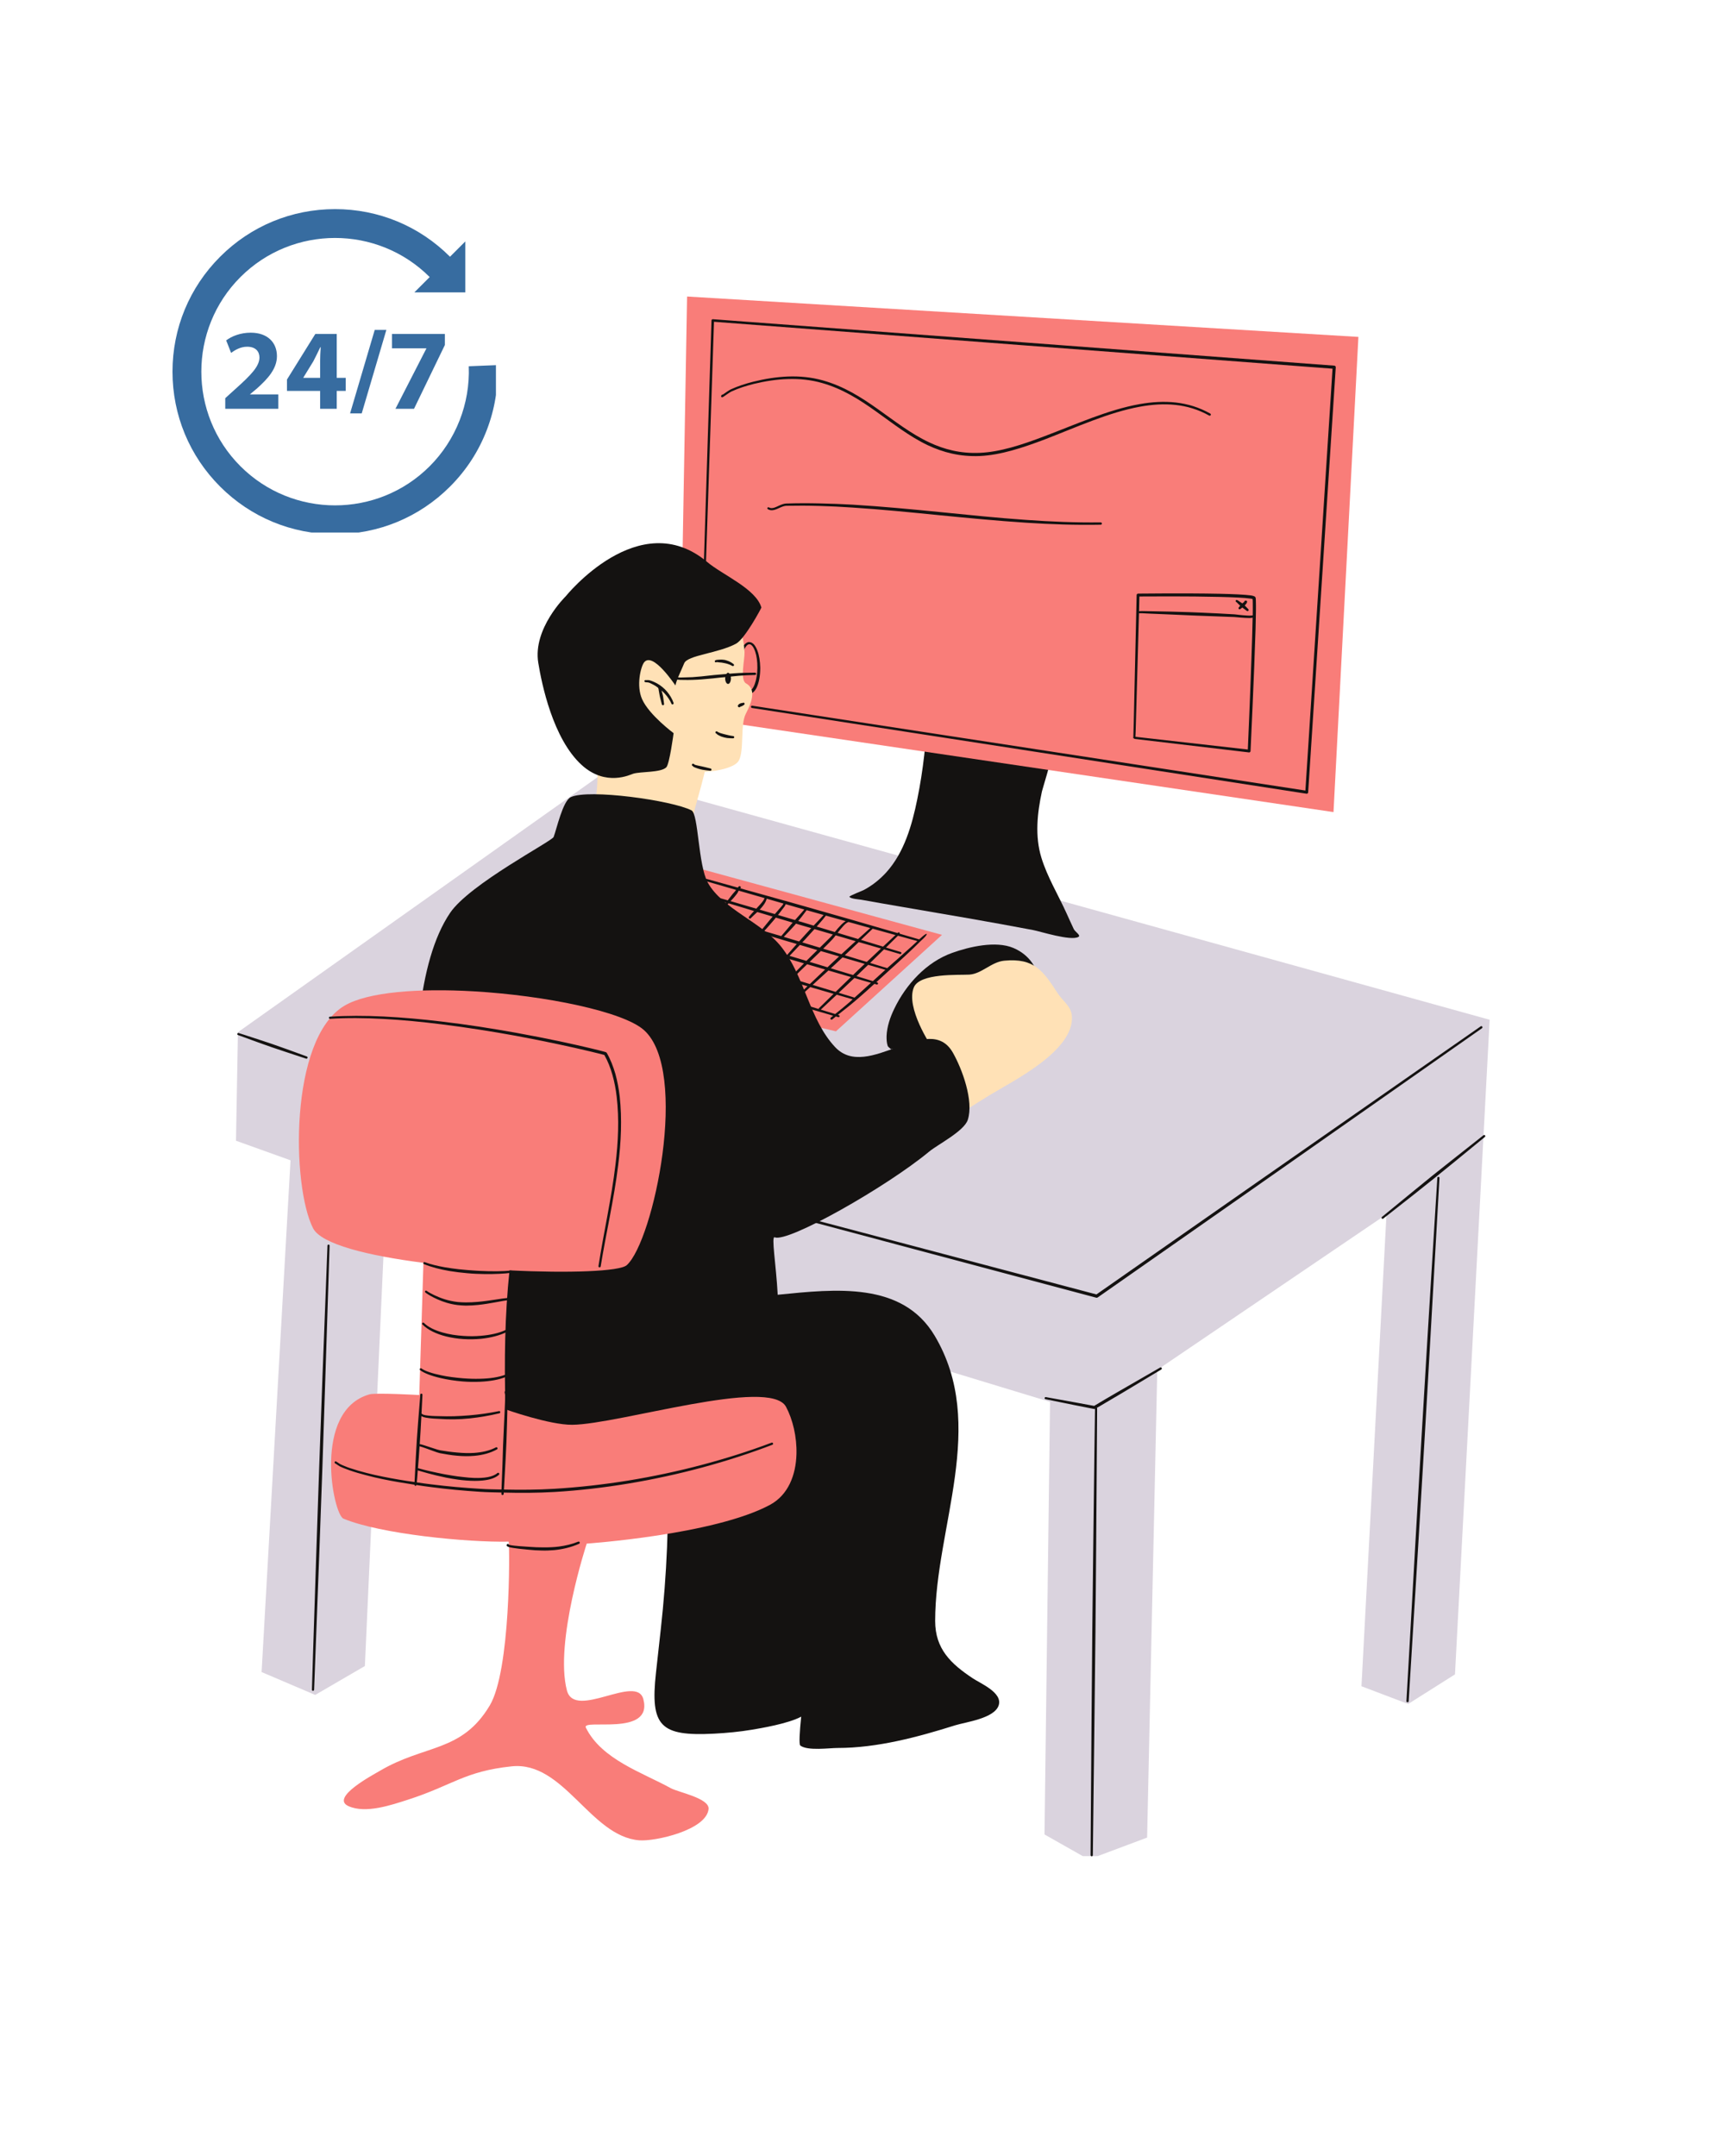 <svg xmlns="http://www.w3.org/2000/svg" xmlns:xlink="http://www.w3.org/1999/xlink" width="240" zoomAndPan="magnify" viewBox="0 0 180 225" height="300" preserveAspectRatio="xMidYMid meet" version="1.0"><defs><clipPath id="bd523be8ee"><path d="M 24.625 80.727 L 155.449 80.727 L 155.449 193.703 L 24.625 193.703 Z M 24.625 80.727 " clip-rule="nonzero"/></clipPath><clipPath id="44899e5e2a"><path d="M 70 30.953 L 142 30.953 L 142 85 L 70 85 Z M 70 30.953 " clip-rule="nonzero"/></clipPath><clipPath id="82831cb777"><path d="M 24.625 33 L 155 33 L 155 193.703 L 24.625 193.703 Z M 24.625 33 " clip-rule="nonzero"/></clipPath><clipPath id="30412fa959"><path d="M 18 21.824 L 51.75 21.824 L 51.75 55.574 L 18 55.574 Z M 18 21.824 " clip-rule="nonzero"/></clipPath></defs><g clip-path="url(#bd523be8ee)"><path fill="#dad3de" d="M 109.57 146.301 L 40.277 125.234 L 38.074 173.867 L 32.891 176.883 L 27.297 174.496 L 30.316 121.09 L 24.625 119.047 L 24.828 107.719 L 62.883 80.73 L 155.441 106.422 L 151.824 174.738 L 146.938 177.828 L 142.066 175.977 L 144.676 126.727 L 120.758 142.961 L 119.699 191.77 L 113.602 194.055 L 108.992 191.445 L 109.57 146.301 " fill-opacity="1" fill-rule="evenodd"/></g><path fill="#141211" d="M 92.992 109.5 C 92.992 109.508 92.668 109.262 92.629 109.152 C 92.52 108.828 92.508 108.457 92.512 108.121 C 92.551 107.137 92.883 106.168 93.309 105.289 C 94.527 102.746 96.66 100.402 99.371 99.438 C 101.152 98.801 103.914 98.152 105.746 98.93 C 109.129 100.367 109.254 104.645 106.906 106.871 " fill-opacity="1" fill-rule="evenodd"/><path fill="#f97d79" d="M 69.648 89.734 L 98.293 97.562 L 87.23 107.629 L 56.277 100.336 L 69.648 89.734 " fill-opacity="1" fill-rule="evenodd"/><path fill="#141211" d="M 99.797 78.348 C 101.121 78.656 102.453 78.879 103.801 79.02 C 105.133 79.156 106.484 79.223 107.82 79.227 C 108.211 79.227 109.258 79 109.617 79.227 C 109.727 79.301 108.766 82.391 108.723 82.598 C 108.234 84.859 107.977 87.25 108.664 89.5 C 109.277 91.508 110.418 93.383 111.281 95.289 C 111.535 95.844 111.781 96.402 112.047 96.961 C 112.184 97.246 112.812 97.609 112.539 97.77 C 111.762 98.238 108.52 97.191 107.793 97.059 C 103.289 96.203 98.773 95.438 94.258 94.664 C 92.793 94.414 91.328 94.16 89.863 93.895 C 89.715 93.863 88.715 93.805 88.637 93.582 C 88.613 93.492 90.004 92.949 90.102 92.898 C 90.996 92.43 91.793 91.793 92.473 91.051 C 94.352 88.977 95.172 86.09 95.715 83.41 C 96.027 81.891 96.266 80.348 96.441 78.812 C 96.5 78.328 96.543 77.84 96.598 77.355 C 96.621 77.082 96.996 76.469 96.738 76.547 " fill-opacity="1" fill-rule="evenodd"/><g clip-path="url(#44899e5e2a)"><path fill="#f97d79" d="M 70.926 74.664 L 71.695 30.945 L 141.746 35.16 L 139.148 84.75 L 70.926 74.664 " fill-opacity="1" fill-rule="evenodd"/></g><path fill="#141211" d="M 78.184 67.23 C 78.301 67.23 78.402 67.305 78.5 67.414 C 78.617 67.551 78.715 67.75 78.801 67.996 C 78.953 68.445 79.039 69.035 79.031 69.684 C 79.027 70.332 78.93 70.918 78.766 71.359 C 78.684 71.602 78.578 71.789 78.461 71.926 C 78.379 72.023 78.289 72.078 78.184 72.078 C 78.086 72.078 77.996 72.023 77.906 71.926 C 77.789 71.789 77.691 71.602 77.605 71.359 C 77.445 70.918 77.34 70.332 77.34 69.684 C 77.336 69.035 77.418 68.445 77.574 67.996 C 77.66 67.75 77.762 67.555 77.879 67.422 C 77.969 67.309 78.074 67.238 78.184 67.238 Z M 78.184 67 C 78.008 67 77.848 67.09 77.691 67.258 C 77.555 67.406 77.434 67.629 77.328 67.906 C 77.152 68.371 77.043 69 77.035 69.684 C 77.035 70.523 77.188 71.27 77.418 71.762 C 77.621 72.184 77.898 72.41 78.184 72.41 C 78.469 72.41 78.746 72.184 78.953 71.758 C 79.188 71.27 79.336 70.523 79.332 69.684 C 79.316 69 79.215 68.379 79.039 67.914 C 78.934 67.633 78.812 67.414 78.676 67.258 C 78.52 67.098 78.359 67.004 78.184 67.012 L 78.184 67 " fill-opacity="1" fill-rule="evenodd"/><path fill="#ffe1b6" d="M 110.367 103.66 C 108.871 101.355 107.945 99.953 104.789 100.258 C 103.426 100.395 102.441 101.633 101.141 101.711 C 99.973 101.773 96 101.543 95.363 103.031 C 94.465 105.141 97.16 109.188 97.281 109.32 C 98.527 110.648 99.195 112.34 99.562 114.102 C 99.668 114.57 99.504 116.184 99.758 116.551 C 100.031 116.941 100.543 116.008 100.938 115.75 C 101.711 115.25 102.488 114.77 103.266 114.289 C 105.707 112.801 112.059 109.688 111.852 106.078 C 111.793 105.008 110.906 104.492 110.367 103.66 Z M 77.832 74.473 C 77.219 75.645 77.68 78.328 77.09 79.383 C 76.719 80.062 74.98 80.48 73.531 80.551 C 73.496 80.758 73.441 80.953 73.402 81.102 C 73.137 82.203 72.797 83.293 72.512 84.387 C 72.246 85.406 72.281 87.445 71.613 88.297 C 71.16 88.859 70.074 89.02 69.422 89.117 C 67.035 89.48 64.449 89.035 62.414 87.719 L 60.457 88.535 C 60.355 88.613 60.652 88.352 60.719 88.242 C 60.836 88.031 60.938 87.809 61.027 87.59 C 61.32 86.883 61.555 86.148 61.75 85.406 C 62.109 84.012 62.332 82.574 62.344 81.129 C 62.352 80.426 62.078 79.492 62.203 78.812 C 62.223 78.684 62.43 78.969 62.559 79.02 C 62.766 79.117 62.984 79.172 63.211 79.207 C 63.895 79.332 64.582 79.246 65.246 79.113 C 66.422 78.879 67.562 78.496 68.645 77.992 C 68.695 77.965 68.766 77.918 68.859 77.859 C 68.125 76.914 67.543 75.863 67.113 74.75 C 66.453 73.027 65.883 70.652 66.59 68.859 C 67.281 67.102 68.668 68.516 69.344 69.461 C 69.434 69.586 70.477 71.074 70.496 70.973 L 73.344 63.984 C 76.562 62.871 77.566 65.574 77.691 68.066 C 77.723 68.793 77.191 70.957 77.848 71.32 C 78.871 71.891 78.547 73.109 77.832 74.473 " fill-opacity="1" fill-rule="evenodd"/><path fill="#141211" d="M 101.5 175.145 C 99.238 173.641 97.582 172.094 97.582 169.168 C 97.582 159.371 103.098 148.734 97.523 139.383 C 94.145 133.734 87.211 134.516 81.152 135.121 C 80.984 131.945 80.457 128.957 80.84 129.125 C 82.195 129.715 92.473 123.895 96.957 120.18 C 97.848 119.441 100.609 118.047 100.988 116.863 C 101.625 114.879 100.398 111.562 99.434 109.863 C 96.938 105.457 90.543 112.91 87.141 109.273 C 84.438 106.391 83.992 101.93 81.516 98.801 C 79.504 96.254 75.363 94.848 73.855 92.105 C 72.844 90.277 72.891 84.945 72.156 84.57 C 70.102 83.52 61.418 82.312 59.562 83.188 C 58.723 83.582 58.078 86.551 57.77 87.348 C 57.586 87.801 49.008 92.254 46.965 95.27 C 40.109 105.41 44.711 135.023 47.977 141.582 L 46.504 141.965 C 49.941 149.207 58.441 151.562 64.426 150.383 C 70.949 149.094 75.047 144.023 80.438 147.219 C 81.785 148.016 82.375 149.512 82.676 151.102 C 81.801 151.316 80.91 151.684 80.348 151.859 L 69.578 157.762 C 69.621 157.895 69.656 158.711 69.66 158.789 C 69.668 159.703 69.637 160.613 69.602 161.523 C 69.484 164.359 69.266 167.188 68.953 170.012 C 68.785 171.527 68.617 173.047 68.449 174.57 C 67.828 180.18 68.922 181.211 74.516 180.926 C 75.832 180.855 77.168 180.73 78.469 180.512 C 79.352 180.363 82.223 179.891 83.602 179.152 C 83.441 180.738 83.355 182.047 83.516 182.172 C 84.297 182.742 86.52 182.418 87.414 182.418 C 91.535 182.418 95.773 181.281 99.676 180.051 C 100.789 179.707 103.77 179.34 104.211 177.965 C 104.637 176.641 102.305 175.684 101.5 175.145 Z M 56.168 69.172 C 55.578 65.594 59.027 62.234 59.027 62.234 C 59.027 62.234 66.688 52.676 73.797 58.652 C 75.402 60.008 78.871 61.426 79.449 63.402 C 79.461 63.434 77.738 66.668 76.805 67.176 C 74.949 68.18 71.73 68.371 71.391 69.227 C 71.223 69.668 70.535 71.062 70.484 71.535 C 70.484 71.574 68.098 67.898 67.191 69.152 C 66.855 69.625 66.375 71.566 67.004 72.973 C 67.742 74.625 70.289 76.512 70.289 76.512 C 70.289 76.512 69.863 79.762 69.523 80.082 C 68.934 80.648 66.863 80.504 66.07 80.746 C 65.793 80.828 63.23 82.137 60.699 79.836 C 57.691 77.102 56.523 71.355 56.168 69.172 " fill-opacity="1" fill-rule="evenodd"/><path fill="#f97d79" d="M 83.109 151.75 C 83.051 153.914 82.262 156.016 80.336 157.051 C 74.516 160.176 61.223 161.09 61.223 161.09 C 61.223 161.09 57.84 171.398 59.156 176.414 C 59.973 179.52 66.434 174.645 67.133 177.328 C 68.176 181.301 60.641 179.301 61.133 180.297 C 62.773 183.621 67.031 184.977 70 186.617 C 70.777 187.043 74.047 187.66 73.938 188.789 C 73.719 190.996 68.332 192.191 66.699 192.055 C 61.605 191.645 58.832 183.758 53.383 184.336 C 48.449 184.859 47.242 186.312 42.57 187.816 C 40.836 188.371 38.156 189.301 36.355 188.484 C 34.406 187.594 39.027 185.172 39.598 184.828 C 44.328 182.016 48.164 182.91 51.105 177.984 C 53.289 174.32 53.188 161.641 53.082 160.887 C 48.766 160.973 39.719 160.102 35.836 158.484 C 34.754 158.035 32.59 147.207 38.555 145.516 C 39.219 145.328 43.75 145.586 43.75 145.586 C 43.75 145.586 44.184 131.898 44.184 131.789 C 38.422 131.051 33.523 129.852 32.668 128.18 C 30.434 123.805 30.168 108.418 35.922 104.969 C 38.379 103.5 43.758 103.129 49.402 103.453 C 56.973 103.895 65.035 105.574 67.191 107.496 C 71.957 111.73 68.195 129.52 65.398 132.035 C 64.664 132.688 59.332 132.883 53.168 132.574 C 52.668 137.27 52.617 142.023 52.738 146.738 C 52.738 146.855 52.746 146.973 52.754 147.082 C 52.754 147.082 57.328 148.711 59.707 148.691 C 64.586 148.645 80.336 143.68 82.02 146.816 C 82.719 148.125 83.16 149.953 83.109 151.75 " fill-opacity="1" fill-rule="evenodd"/><g clip-path="url(#82831cb777)"><path fill="#141211" d="M 34.172 129.992 C 34.172 129.992 33.934 136.105 33.641 143.887 C 33.531 146.824 33.422 149.988 33.305 153.156 C 33.195 156.324 33.09 159.492 32.992 162.43 C 32.734 170.215 32.547 176.332 32.547 176.332 C 32.539 176.395 32.59 176.449 32.656 176.453 C 32.719 176.453 32.777 176.402 32.777 176.336 C 32.777 176.336 33.012 170.227 33.305 162.438 C 33.406 159.508 33.523 156.336 33.641 153.168 C 33.75 150 33.855 146.836 33.945 143.902 C 34.203 136.117 34.391 130 34.391 130 C 34.391 129.934 34.348 129.891 34.281 129.883 C 34.223 129.883 34.172 129.93 34.172 129.992 Z M 149.984 122.914 C 149.984 122.914 149.531 130.121 148.973 139.293 C 148.766 142.746 148.539 146.48 148.32 150.219 C 148.098 153.953 147.887 157.688 147.684 161.141 C 147.16 170.316 146.758 177.523 146.758 177.523 C 146.75 177.59 146.805 177.648 146.867 177.648 C 146.934 177.652 146.992 177.602 146.992 177.535 C 146.992 177.535 147.438 170.328 147.996 161.16 C 148.203 157.707 148.43 153.973 148.648 150.234 C 148.871 146.5 149.086 142.766 149.277 139.312 C 149.805 130.137 150.207 122.93 150.207 122.93 C 150.207 122.871 150.16 122.812 150.102 122.812 C 150.035 122.805 149.984 122.859 149.984 122.914 Z M 154.793 118.477 C 154.793 118.477 153.383 119.586 151.594 121.004 C 150.918 121.535 150.191 122.113 149.465 122.695 C 148.742 123.277 148.023 123.867 147.355 124.414 C 145.586 125.859 144.203 127 144.203 127 C 144.16 127.039 144.145 127.109 144.184 127.156 C 144.223 127.207 144.297 127.211 144.34 127.172 C 144.34 127.172 145.758 126.066 147.547 124.652 C 148.223 124.113 148.949 123.539 149.676 122.953 C 150.398 122.371 151.121 121.789 151.785 121.242 C 153.555 119.797 154.941 118.656 154.941 118.656 C 154.996 118.617 155 118.543 154.961 118.488 C 154.918 118.445 154.848 118.43 154.793 118.477 Z M 116.887 145.121 C 116.273 145.477 115.695 145.82 115.223 146.09 C 114.691 146.41 114.301 146.637 114.172 146.719 C 113.945 146.676 113.117 146.52 112.195 146.355 C 110.777 146.098 109.137 145.801 109.137 145.801 C 109.07 145.793 109.012 145.832 109.008 145.891 C 108.992 145.949 109.031 146.008 109.09 146.02 C 109.09 146.02 110.723 146.355 112.137 146.641 C 113.219 146.855 114.172 147.043 114.172 147.043 C 114.199 147.051 114.23 147.043 114.262 147.031 C 114.25 147.738 114.164 153.602 114.082 160.953 C 114.047 163.902 114.012 167.09 113.977 170.277 C 113.945 173.465 113.918 176.656 113.898 179.609 C 113.836 187.445 113.797 193.602 113.797 193.602 C 113.797 193.668 113.855 193.719 113.914 193.727 C 113.984 193.727 114.035 193.668 114.035 193.602 C 114.035 193.602 114.113 187.453 114.203 179.609 C 114.242 176.66 114.277 173.473 114.309 170.285 C 114.34 167.098 114.367 163.906 114.387 160.953 C 114.445 153.117 114.484 146.961 114.484 146.961 C 114.484 146.941 114.457 146.941 114.449 146.926 C 114.633 146.824 114.961 146.637 115.391 146.375 C 115.863 146.105 116.441 145.762 117.051 145.398 C 118.969 144.25 121.176 142.922 121.176 142.922 C 121.234 142.891 121.254 142.812 121.223 142.762 C 121.191 142.703 121.121 142.684 121.062 142.715 C 121.062 142.715 118.82 144 116.887 145.121 Z M 85.648 105.367 C 86.324 105.574 86.828 105.73 87.148 105.824 C 87.664 105.41 88.184 104.996 88.684 104.555 C 88.781 104.473 88.879 104.379 88.973 104.289 C 88.664 104.207 88.094 104.039 87.309 103.809 C 86.453 104.613 85.812 105.211 85.648 105.367 Z M 87.199 103.512 C 87.418 103.297 87.645 103.07 87.891 102.84 C 88.176 102.559 88.488 102.254 88.793 101.965 C 88.105 101.762 87.309 101.535 86.445 101.281 C 86.312 101.406 86.16 101.543 86.031 101.66 C 85.566 102.094 85.156 102.461 84.801 102.785 C 85.707 103.059 86.52 103.305 87.199 103.512 Z M 84.504 102.695 C 84.867 102.344 85.312 101.926 85.824 101.438 C 85.91 101.355 86.008 101.262 86.098 101.18 C 85.812 101.094 85.531 101.016 85.234 100.926 C 84.91 100.836 84.562 100.73 84.223 100.629 C 83.707 101.129 83.188 101.625 82.68 102.145 C 82.816 102.184 82.961 102.223 83.09 102.27 C 83.582 102.41 84.047 102.555 84.504 102.695 Z M 82.391 99.754 C 82.984 99.93 83.57 100.102 84.145 100.277 C 84.523 99.902 84.902 99.527 85.285 99.152 C 84.691 98.977 84.086 98.793 83.465 98.613 C 83.387 98.695 83.309 98.781 83.227 98.867 C 82.945 99.164 82.668 99.457 82.391 99.754 Z M 82.234 97.906 C 82.617 98.016 83 98.133 83.383 98.25 C 83.594 98.012 83.809 97.777 84.023 97.543 C 84.203 97.344 84.387 97.156 84.566 96.953 L 84.652 96.863 C 84.277 96.754 83.898 96.641 83.516 96.531 C 83.367 96.488 83.211 96.434 83.059 96.391 C 83.012 96.449 82.965 96.508 82.914 96.566 C 82.746 96.754 82.578 96.934 82.41 97.117 C 82.203 97.336 81.996 97.555 81.785 97.77 C 81.938 97.816 82.086 97.859 82.234 97.906 Z M 79.738 97.168 C 80.328 97.344 80.918 97.516 81.52 97.691 C 81.742 97.434 81.961 97.176 82.184 96.914 C 82.344 96.727 82.5 96.531 82.66 96.344 C 82.68 96.324 82.699 96.305 82.715 96.285 C 82.125 96.109 81.539 95.938 80.957 95.762 C 80.879 95.863 80.797 95.969 80.711 96.066 C 80.582 96.223 80.445 96.375 80.309 96.531 C 80.129 96.746 79.934 96.953 79.738 97.168 Z M 80.848 95.391 C 80.855 95.391 80.855 95.391 80.859 95.387 L 81.664 94.453 C 81.691 94.418 81.723 94.355 81.754 94.297 C 81.16 94.129 80.57 93.953 80.004 93.789 C 79.961 93.965 79.875 94.152 79.746 94.348 C 79.668 94.465 79.578 94.582 79.48 94.699 C 79.422 94.762 79.363 94.828 79.305 94.895 C 79.293 94.906 79.277 94.918 79.266 94.93 C 79.332 94.949 79.395 94.969 79.461 94.988 C 79.906 95.121 80.379 95.254 80.848 95.391 Z M 76.234 94.043 C 77.023 94.277 77.93 94.543 78.914 94.828 C 78.992 94.738 79.086 94.645 79.164 94.562 C 79.246 94.473 79.332 94.379 79.41 94.289 C 79.582 94.094 79.715 93.906 79.785 93.727 C 78.82 93.453 77.906 93.188 77.082 92.949 C 77.031 93.059 76.965 93.168 76.926 93.234 C 76.848 93.332 76.777 93.43 76.699 93.523 C 76.648 93.59 76.598 93.648 76.539 93.715 C 76.441 93.824 76.336 93.934 76.234 94.043 Z M 77.082 92.656 C 77.074 92.645 77.062 92.629 77.082 92.629 C 77.082 92.629 77.082 92.637 77.082 92.637 C 77.082 92.645 77.082 92.648 77.082 92.656 Z M 81.859 94.609 C 81.734 94.777 81.613 94.938 81.48 95.102 C 81.387 95.234 81.281 95.359 81.18 95.488 C 81.766 95.664 82.355 95.84 82.961 96.016 C 83 95.977 83.039 95.93 83.078 95.883 C 83.211 95.73 83.348 95.578 83.484 95.426 C 83.504 95.406 83.777 95.102 83.926 94.918 C 83.277 94.73 82.621 94.551 81.988 94.359 C 81.941 94.457 81.898 94.555 81.859 94.609 Z M 84.449 95.066 C 84.359 95.043 84.262 95.016 84.172 94.988 C 84.047 95.164 83.719 95.586 83.707 95.605 C 83.574 95.766 83.453 95.93 83.316 96.09 C 83.309 96.098 83.305 96.109 83.297 96.117 C 83.402 96.148 83.504 96.184 83.613 96.207 C 84.047 96.336 84.477 96.469 84.902 96.598 L 85.656 95.801 C 85.676 95.785 85.824 95.625 85.941 95.488 C 85.441 95.348 84.949 95.211 84.449 95.066 Z M 89.039 96.355 C 88.871 96.312 88.695 96.262 88.527 96.215 C 88.516 96.223 88.52 96.242 88.508 96.242 C 88.359 96.273 88.176 96.449 87.977 96.66 C 87.781 96.871 87.586 97.117 87.406 97.348 C 87.523 97.387 87.645 97.426 87.762 97.461 C 88.383 97.648 88.973 97.828 89.539 97.996 C 90.16 97.434 90.613 97.023 90.809 96.852 C 90.238 96.695 89.656 96.527 89.039 96.355 Z M 93.441 97.582 C 92.754 97.387 91.949 97.168 91.062 96.922 C 91.016 96.965 90.543 97.422 89.844 98.086 C 90.719 98.352 91.5 98.594 92.145 98.789 C 92.715 98.258 93.168 97.828 93.441 97.582 Z M 95.727 98.211 C 95.41 98.125 94.691 97.926 93.699 97.652 C 93.473 97.875 93.023 98.316 92.449 98.887 C 93.395 99.176 93.984 99.352 93.984 99.352 C 94.043 99.371 94.074 99.43 94.055 99.492 C 94.035 99.551 93.977 99.586 93.918 99.566 C 93.918 99.566 93.277 99.383 92.246 99.078 C 91.98 99.34 91.711 99.605 91.41 99.895 C 91.215 100.082 90.996 100.293 90.797 100.492 C 91.859 100.824 92.512 101.016 92.578 101.035 C 92.773 100.863 92.965 100.688 93.16 100.52 C 93.496 100.227 93.836 99.93 94.164 99.629 C 94.496 99.332 94.832 99.035 95.164 98.734 Z M 86.691 101.051 C 87.555 101.309 88.332 101.547 89.012 101.754 C 89.188 101.582 89.355 101.418 89.539 101.242 C 89.77 101.023 90 100.809 90.23 100.59 C 89.562 100.395 88.781 100.168 87.918 99.914 C 87.77 100.051 87.641 100.18 87.488 100.316 C 87.223 100.57 86.965 100.809 86.691 101.051 Z M 85.605 99.305 C 85.234 99.668 84.852 100.027 84.484 100.383 C 84.762 100.465 85.055 100.551 85.324 100.633 C 85.676 100.746 86.012 100.844 86.344 100.945 C 86.648 100.652 86.953 100.367 87.27 100.078 C 87.367 99.988 87.457 99.902 87.555 99.812 C 87.148 99.695 86.727 99.57 86.297 99.441 C 86.09 99.383 85.863 99.32 85.648 99.254 C 85.637 99.273 85.617 99.285 85.605 99.305 Z M 88.934 98.957 C 88.688 99.188 88.418 99.441 88.156 99.688 C 89.02 99.953 89.789 100.188 90.445 100.387 C 90.699 100.148 90.965 99.895 91.203 99.676 C 91.457 99.438 91.695 99.207 91.93 98.988 C 91.273 98.801 90.484 98.574 89.609 98.316 C 89.395 98.523 89.176 98.73 88.934 98.957 Z M 89.285 98.223 C 88.773 98.074 88.242 97.918 87.68 97.75 C 87.523 97.707 87.355 97.66 87.199 97.613 C 87.062 97.797 86.938 97.953 86.855 98.035 C 86.543 98.367 86.219 98.684 85.895 99.008 C 86.059 99.055 86.227 99.105 86.383 99.152 C 86.875 99.301 87.348 99.441 87.801 99.586 C 88.117 99.293 88.438 99 88.727 98.73 C 88.93 98.547 89.105 98.387 89.285 98.223 Z M 86.18 95.555 C 86.062 95.711 85.863 95.949 85.852 95.969 C 85.676 96.176 85.5 96.375 85.324 96.578 C 85.293 96.617 85.254 96.656 85.223 96.695 C 85.871 96.891 86.5 97.078 87.113 97.266 C 87.32 97.004 87.562 96.719 87.793 96.492 C 87.949 96.332 88.098 96.215 88.242 96.129 C 87.566 95.941 86.883 95.754 86.18 95.555 Z M 84.801 97.168 C 84.535 97.465 84.27 97.762 83.996 98.055 C 83.906 98.152 83.809 98.25 83.719 98.348 C 84.34 98.535 84.941 98.715 85.547 98.898 C 85.91 98.543 86.277 98.184 86.641 97.82 C 86.707 97.758 86.797 97.652 86.902 97.523 C 86.273 97.344 85.637 97.156 84.988 96.961 C 84.922 97.031 84.867 97.102 84.801 97.168 Z M 92.035 101.523 C 92.148 101.418 92.266 101.316 92.383 101.211 C 92.109 101.133 91.469 100.953 90.59 100.691 C 90.309 100.957 90.051 101.219 89.766 101.484 C 89.629 101.613 89.504 101.738 89.371 101.867 C 90.109 102.094 90.711 102.273 91.082 102.391 C 91.398 102.098 91.715 101.809 92.035 101.523 Z M 90.879 102.566 C 90.477 102.457 89.887 102.281 89.156 102.066 C 88.801 102.402 88.438 102.746 88.105 103.059 C 87.906 103.254 87.711 103.434 87.516 103.609 C 88.34 103.863 88.914 104.039 89.168 104.113 C 89.746 103.602 90.316 103.09 90.879 102.566 Z M 66.699 99.98 C 66.641 99.969 66.602 99.895 66.621 99.836 C 66.641 99.773 66.707 99.734 66.77 99.754 C 66.77 99.754 69.512 100.551 73.004 101.574 C 74.32 101.965 75.746 102.379 77.16 102.801 C 78.586 103.219 80.004 103.648 81.312 104.051 C 82.914 104.531 84.34 104.965 85.438 105.301 C 85.441 105.273 85.418 105.25 85.438 105.234 C 85.438 105.234 86.07 104.609 86.984 103.719 C 86.285 103.52 85.469 103.277 84.547 103.012 C 84.113 103.41 83.828 103.66 83.828 103.66 C 83.781 103.707 83.707 103.707 83.66 103.656 C 83.613 103.609 83.621 103.531 83.668 103.492 C 83.668 103.492 83.895 103.273 84.258 102.922 C 83.855 102.805 83.434 102.684 83.004 102.559 C 81.691 102.176 80.27 101.754 78.852 101.336 C 77.434 100.914 76.012 100.484 74.695 100.09 C 71.215 99.035 68.48 98.203 68.48 98.203 C 68.418 98.184 68.379 98.121 68.402 98.055 C 68.418 97.992 68.488 97.957 68.547 97.977 C 68.547 97.977 71.293 98.77 74.789 99.793 C 76.102 100.18 77.523 100.598 78.941 101.016 C 80.141 101.375 81.32 101.73 82.453 102.074 C 82.461 102.059 82.441 102.039 82.453 102.035 C 82.922 101.523 83.406 101.031 83.895 100.539 C 83.316 100.363 82.734 100.195 82.137 100.02 C 82.117 100.039 82.098 100.059 82.078 100.082 C 82.035 100.129 81.957 100.137 81.91 100.09 C 81.863 100.051 81.871 99.992 81.902 99.949 C 81.625 99.863 81.359 99.785 81.082 99.707 C 79.66 99.285 78.242 98.852 76.934 98.457 C 73.445 97.406 70.719 96.57 70.719 96.57 C 70.652 96.551 70.613 96.488 70.633 96.422 C 70.652 96.363 70.719 96.324 70.781 96.344 C 70.781 96.344 73.531 97.141 77.023 98.164 C 78.332 98.547 79.758 98.961 81.18 99.383 C 81.496 99.48 81.805 99.578 82.125 99.668 C 82.461 99.285 82.797 98.898 83.141 98.516 C 82.805 98.418 82.473 98.32 82.137 98.223 C 81.25 97.957 80.367 97.691 79.504 97.434 C 79.355 97.59 79.219 97.75 79.07 97.906 C 79.027 97.957 78.953 97.957 78.902 97.918 C 78.859 97.875 78.852 97.797 78.898 97.75 C 79.008 97.613 79.117 97.477 79.227 97.348 C 78.812 97.219 78.391 97.098 77.988 96.973 C 74.504 95.922 71.766 95.086 71.766 95.086 C 71.711 95.066 71.672 95.004 71.691 94.938 C 71.711 94.879 71.773 94.84 71.84 94.859 C 71.84 94.859 74.586 95.656 78.078 96.68 C 78.52 96.812 78.988 96.945 79.449 97.082 C 79.539 96.973 79.629 96.863 79.715 96.754 C 79.895 96.531 80.074 96.312 80.258 96.09 C 80.379 95.941 80.504 95.801 80.625 95.656 C 80.207 95.535 79.777 95.406 79.371 95.281 C 79.254 95.25 79.137 95.211 79.02 95.18 C 78.762 95.426 78.5 95.652 78.344 95.824 C 78.301 95.879 78.23 95.883 78.176 95.84 C 78.125 95.793 78.117 95.723 78.156 95.672 C 78.281 95.508 78.477 95.301 78.684 95.074 C 77.711 94.781 76.805 94.504 76.027 94.27 C 75.988 94.309 75.953 94.348 75.914 94.387 C 75.875 94.438 75.797 94.445 75.746 94.398 C 75.703 94.359 75.695 94.285 75.734 94.23 C 75.746 94.219 75.754 94.207 75.766 94.191 C 74.18 93.707 73.156 93.395 73.156 93.395 C 73.09 93.375 73.051 93.312 73.078 93.246 C 73.09 93.188 73.16 93.148 73.219 93.168 C 73.219 93.168 74.289 93.48 75.941 93.961 C 76.059 93.805 76.176 93.656 76.293 93.5 C 76.336 93.434 76.395 93.375 76.441 93.312 C 76.523 93.219 76.602 93.129 76.68 93.039 C 76.719 93 76.758 92.934 76.809 92.871 C 74.547 92.215 73.012 91.77 73.012 91.77 C 72.945 91.75 72.914 91.684 72.926 91.625 C 72.945 91.562 73.012 91.523 73.078 91.543 C 73.078 91.543 74.664 91.984 76.984 92.629 C 77.023 92.578 77.07 92.52 77.09 92.508 C 77.148 92.469 77.191 92.477 77.223 92.488 C 77.258 92.508 77.316 92.539 77.301 92.645 C 77.301 92.676 77.262 92.684 77.242 92.703 C 78.074 92.93 78.988 93.188 79.961 93.461 C 80.609 93.641 81.289 93.828 81.969 94.023 C 81.969 94.023 81.977 94.02 81.977 94.02 C 81.996 94.02 82.02 94.023 82.051 94.043 C 82.871 94.277 83.707 94.512 84.543 94.75 C 86.109 95.195 87.68 95.645 89.125 96.059 C 90.887 96.57 92.453 97.023 93.66 97.375 C 93.691 97.348 93.711 97.328 93.711 97.328 C 93.75 97.289 93.82 97.289 93.867 97.336 C 93.895 97.363 93.875 97.402 93.859 97.434 C 95.02 97.77 95.754 97.992 95.914 98.035 C 96 97.965 96.121 97.855 96.188 97.797 C 96.195 97.781 96.199 97.777 96.207 97.77 L 96.215 97.77 C 96.215 97.77 96.207 97.77 96.207 97.777 L 96.215 97.77 C 96.215 97.77 96.219 97.762 96.219 97.762 C 96.883 97.199 96.809 97.504 96.363 97.934 C 96.312 97.984 96.109 98.172 96.031 98.242 L 95.34 98.922 C 95.008 99.227 94.684 99.539 94.359 99.844 C 94.031 100.148 93.699 100.445 93.367 100.75 C 92.855 101.203 92.352 101.68 91.84 102.137 C 91.711 102.262 91.574 102.379 91.445 102.5 C 91.496 102.516 91.539 102.527 91.539 102.527 C 91.598 102.547 91.633 102.609 91.617 102.668 C 91.598 102.727 91.539 102.762 91.477 102.742 C 91.477 102.742 91.387 102.715 91.242 102.676 C 90.68 103.188 90.109 103.707 89.523 104.211 C 88.844 104.801 88.137 105.359 87.434 105.91 C 87.484 105.922 87.527 105.941 87.527 105.941 C 87.586 105.957 87.621 106.02 87.605 106.078 C 87.586 106.137 87.523 106.168 87.465 106.148 C 87.465 106.148 87.367 106.125 87.219 106.078 C 87.09 106.184 86.973 106.293 86.836 106.391 C 86.789 106.43 86.711 106.414 86.672 106.363 C 86.633 106.312 86.648 106.242 86.691 106.203 C 86.777 106.137 86.855 106.066 86.938 106 C 85.98 105.723 83.809 105.094 81.223 104.34 C 79.906 103.953 78.488 103.539 77.07 103.117 C 75.648 102.695 74.23 102.27 72.922 101.871 C 69.434 100.816 66.699 99.98 66.699 99.98 Z M 75.645 76.637 C 75.551 76.609 75.469 76.598 75.379 76.566 C 75.312 76.551 75.254 76.531 75.191 76.512 C 75.133 76.492 75.074 76.469 75.008 76.441 C 74.957 76.422 74.852 76.344 74.82 76.332 C 74.762 76.312 74.723 76.324 74.703 76.336 C 74.684 76.355 74.656 76.375 74.656 76.414 C 74.656 76.43 74.645 76.461 74.672 76.5 C 74.691 76.527 74.715 76.547 74.75 76.551 C 74.789 76.598 74.852 76.656 74.891 76.676 C 74.957 76.715 75.016 76.754 75.078 76.777 C 75.145 76.816 75.215 76.844 75.281 76.871 C 75.379 76.902 75.477 76.934 75.578 76.961 C 75.676 76.984 75.777 77.004 75.875 77.02 C 76.082 77.043 76.285 77.051 76.484 77.051 C 76.559 77.059 76.609 77.004 76.617 76.941 C 76.621 76.875 76.57 76.816 76.504 76.816 C 76.348 76.797 76.199 76.766 76.047 76.734 C 75.91 76.707 75.777 76.668 75.645 76.637 Z M 70.395 70.668 C 70.395 70.668 70.398 70.668 70.398 70.668 C 70.406 70.668 70.414 70.668 70.418 70.672 C 70.406 70.66 70.398 70.652 70.395 70.668 Z M 70.27 70.848 C 70.23 70.816 70.219 70.777 70.227 70.746 C 70.227 70.719 70.238 70.672 70.297 70.641 C 70.348 70.609 70.414 70.629 70.445 70.672 C 70.523 70.68 70.633 70.688 70.684 70.688 C 70.789 70.699 70.887 70.699 70.988 70.707 C 71.094 70.707 71.195 70.707 71.301 70.699 C 71.617 70.691 71.93 70.68 72.246 70.668 C 72.559 70.648 72.875 70.621 73.188 70.59 C 73.633 70.543 74.082 70.492 74.523 70.445 C 74.949 70.406 75.371 70.375 75.793 70.336 C 75.844 70.266 75.902 70.207 75.969 70.207 C 76.027 70.207 76.078 70.254 76.129 70.305 C 76.258 70.297 76.402 70.277 76.531 70.273 C 77.277 70.219 78.023 70.195 78.785 70.199 C 78.852 70.199 78.902 70.258 78.902 70.324 C 78.902 70.387 78.852 70.441 78.785 70.441 C 78.223 70.453 77.664 70.48 77.113 70.523 C 76.828 70.551 76.539 70.582 76.254 70.609 C 76.266 70.668 76.273 70.727 76.273 70.789 C 76.273 71.113 76.137 71.375 75.969 71.375 C 75.805 71.375 75.668 71.113 75.668 70.789 C 75.668 70.746 75.676 70.707 75.684 70.668 C 75.512 70.68 75.34 70.691 75.172 70.711 C 74.91 70.746 74.652 70.77 74.387 70.797 C 74.004 70.836 73.609 70.867 73.211 70.902 C 72.895 70.926 72.578 70.945 72.262 70.953 C 71.938 70.965 71.617 70.965 71.301 70.957 C 71.191 70.957 71.086 70.957 70.984 70.953 C 70.875 70.945 70.77 70.938 70.66 70.926 C 70.594 70.914 70.465 70.906 70.387 70.895 C 70.328 70.883 70.289 70.863 70.27 70.848 Z M 73.641 59.508 L 74.504 33.582 C 76.098 33.707 91.438 34.875 106.785 36.035 C 122.047 37.195 137.316 38.348 139.047 38.477 L 136.215 82.5 L 78.496 73.648 C 78.43 73.637 78.371 73.68 78.363 73.746 C 78.352 73.809 78.398 73.867 78.461 73.883 L 136.328 82.832 C 136.375 82.84 136.414 82.824 136.453 82.801 C 136.484 82.766 136.504 82.727 136.504 82.688 L 139.383 38.336 C 139.391 38.242 139.324 38.164 139.234 38.16 C 139.234 38.16 123.02 36.941 106.809 35.73 C 90.594 34.516 74.379 33.312 74.379 33.312 C 74.348 33.312 74.316 33.324 74.289 33.344 C 74.258 33.371 74.242 33.402 74.242 33.441 L 73.422 59.5 C 73.414 59.559 73.465 59.609 73.523 59.617 C 73.59 59.617 73.633 59.566 73.641 59.508 Z M 154.672 107.141 C 154.637 107.082 154.562 107.07 154.508 107.109 C 154.508 107.109 141.586 116.109 130.406 123.914 C 122.324 129.559 115.152 134.57 114.41 135.086 C 113.562 134.859 105.566 132.742 96.559 130.363 C 84.082 127.062 69.668 123.266 69.668 123.266 C 69.609 123.246 69.551 123.285 69.531 123.344 C 69.52 123.402 69.551 123.461 69.609 123.48 C 69.609 123.48 84.012 127.328 96.48 130.652 C 106 133.195 114.398 135.43 114.398 135.43 C 114.449 135.438 114.496 135.43 114.535 135.406 C 114.535 135.406 122.059 130.141 130.59 124.172 C 141.754 116.352 154.645 107.305 154.645 107.305 C 154.695 107.266 154.711 107.191 154.672 107.141 Z M 29.895 109.48 C 29.449 109.324 28.961 109.152 28.477 108.98 C 27.988 108.812 27.504 108.652 27.051 108.504 C 25.852 108.105 24.906 107.809 24.906 107.809 C 24.848 107.789 24.789 107.816 24.77 107.875 C 24.742 107.934 24.773 107.996 24.832 108.016 C 24.832 108.016 25.766 108.359 26.953 108.793 C 27.398 108.957 27.887 109.125 28.371 109.293 C 28.859 109.461 29.344 109.625 29.797 109.773 C 30.996 110.176 31.938 110.48 31.938 110.48 C 32 110.5 32.066 110.465 32.09 110.406 C 32.109 110.344 32.078 110.273 32.02 110.254 C 32.02 110.254 31.086 109.91 29.895 109.48 Z M 46.02 106.891 C 48.727 107.227 51.387 107.652 53.77 108.086 C 57.035 108.691 59.789 109.301 61.449 109.695 C 62.195 109.871 62.715 110.008 62.965 110.07 C 63 110.082 63.039 110.09 63.062 110.098 C 63.426 110.738 63.699 111.445 63.906 112.176 C 64.121 112.93 64.262 113.699 64.348 114.453 C 64.621 116.797 64.508 119.176 64.223 121.547 C 63.801 125.113 62.984 128.672 62.449 132.125 C 62.434 132.191 62.48 132.25 62.547 132.262 C 62.609 132.27 62.668 132.23 62.68 132.164 C 63.238 128.711 64.074 125.145 64.508 121.586 C 64.809 119.184 64.922 116.785 64.664 114.414 C 64.574 113.648 64.43 112.859 64.219 112.086 C 63.996 111.316 63.707 110.562 63.316 109.883 C 63.309 109.875 63.289 109.832 63.219 109.805 C 63.188 109.793 63.137 109.777 63.051 109.754 C 62.805 109.684 62.273 109.551 61.52 109.371 C 59.863 108.977 57.102 108.367 53.828 107.777 C 51.438 107.348 48.766 106.922 46.051 106.605 C 42.035 106.125 37.91 105.863 34.426 106.105 C 34.359 106.109 34.316 106.156 34.32 106.223 C 34.328 106.281 34.371 106.324 34.438 106.324 C 37.91 106.105 42.02 106.391 46.02 106.891 Z M 58.328 161.398 C 57.812 161.465 57.289 161.484 56.77 161.484 C 56.246 161.488 55.723 161.465 55.203 161.426 C 54.906 161.406 53.641 161.34 53.18 161.23 C 53.148 161.223 53.121 161.219 53.098 161.211 C 53.098 161.191 53.082 161.172 53.078 161.16 C 53.031 161.113 52.965 161.109 52.922 161.152 C 52.883 161.18 52.871 161.219 52.863 161.25 C 52.863 161.277 52.871 161.309 52.891 161.34 C 52.914 161.375 52.992 161.418 53.117 161.457 C 53.59 161.586 54.871 161.703 55.176 161.73 C 55.617 161.773 56.059 161.809 56.504 161.812 C 56.953 161.828 57.398 161.809 57.84 161.77 C 58.723 161.68 59.598 161.477 60.426 161.109 C 60.484 161.082 60.516 161.012 60.492 160.953 C 60.465 160.895 60.395 160.863 60.336 160.887 C 59.68 161.152 59.008 161.309 58.328 161.398 Z M 65.547 154.512 C 62.98 154.926 60.398 155.215 57.848 155.371 C 56.07 155.477 54.316 155.488 52.586 155.449 C 52.648 154.406 52.707 153.363 52.758 152.32 C 52.793 151.723 52.816 151.129 52.844 150.523 C 52.863 149.93 52.883 149.332 52.902 148.73 C 52.914 148.34 52.926 147.953 52.934 147.555 C 52.941 147.168 52.945 146.777 52.953 146.383 L 52.945 145.633 C 52.945 145.566 52.91 145.406 52.891 145.332 C 52.91 145.32 52.922 145.301 52.926 145.273 C 52.945 145.215 52.914 145.16 52.855 145.141 C 52.805 145.121 52.766 145.133 52.738 145.145 C 52.695 145.164 52.66 145.211 52.656 145.289 C 52.656 145.371 52.715 145.547 52.715 145.633 L 52.695 146.375 C 52.688 146.695 52.676 147.004 52.656 147.316 C 52.637 147.781 52.609 148.25 52.59 148.715 C 52.559 149.438 52.527 150.156 52.492 150.875 C 52.469 151.543 52.449 152.211 52.43 152.883 C 52.395 153.738 52.371 154.59 52.332 155.445 C 51.594 155.426 50.84 155.426 50.109 155.371 C 48.418 155.27 46.719 155.121 45.027 154.91 C 44.516 154.855 44.012 154.777 43.496 154.699 C 43.531 154.348 43.562 153.926 43.594 153.449 C 43.906 153.543 45.117 153.914 46.551 154.207 C 46.953 154.285 47.375 154.355 47.789 154.414 C 48.066 154.453 48.344 154.484 48.625 154.504 C 49.246 154.555 49.848 154.562 50.379 154.504 C 51.102 154.434 51.695 154.246 52.066 153.906 C 52.109 153.863 52.117 153.785 52.07 153.738 C 52.035 153.688 51.957 153.688 51.902 153.727 C 51.418 154.152 50.523 154.266 49.504 154.238 C 49.125 154.227 48.723 154.191 48.312 154.141 C 47.91 154.102 47.508 154.043 47.121 153.98 C 46.621 153.902 46.137 153.809 45.695 153.715 C 44.543 153.48 43.707 153.246 43.613 153.219 C 43.641 152.879 43.668 152.516 43.699 152.137 C 43.727 151.75 43.758 151.34 43.781 150.934 C 43.859 150.953 43.973 150.984 44.105 151.031 C 44.684 151.223 45.625 151.602 45.891 151.652 C 46.453 151.754 47.062 151.867 47.684 151.918 C 48.289 151.977 48.91 151.984 49.512 151.93 C 50.348 151.852 51.152 151.652 51.859 151.258 C 51.91 151.223 51.938 151.152 51.902 151.094 C 51.871 151.035 51.801 151.016 51.742 151.051 C 51.062 151.406 50.285 151.566 49.484 151.625 C 48.902 151.664 48.301 151.641 47.711 151.586 C 47.102 151.535 46.5 151.449 45.941 151.355 C 45.684 151.316 44.754 150.977 44.18 150.805 C 44.016 150.75 43.895 150.727 43.797 150.711 C 43.809 150.562 43.82 150.414 43.828 150.258 C 43.875 149.609 43.906 148.969 43.938 148.379 C 43.953 148.164 43.965 147.965 43.973 147.77 C 43.992 147.781 43.992 147.797 44.012 147.809 C 44.113 147.867 44.262 147.914 44.43 147.945 C 44.941 148.047 45.656 148.066 45.812 148.074 C 46.344 148.113 46.875 148.125 47.398 148.121 C 47.93 148.113 48.461 148.082 48.988 148.027 C 50.039 147.918 51.082 147.738 52.109 147.492 C 52.176 147.477 52.215 147.414 52.203 147.348 C 52.188 147.289 52.125 147.246 52.059 147.266 C 51.035 147.473 50 147.621 48.953 147.707 C 48.438 147.75 47.918 147.777 47.395 147.797 C 46.875 147.809 46.348 147.809 45.832 147.789 C 45.695 147.781 45.137 147.789 44.664 147.73 C 44.469 147.711 44.289 147.68 44.16 147.629 C 44.102 147.602 44.055 147.59 44.043 147.551 C 44.035 147.523 44.004 147.535 43.984 147.523 C 44.043 146.363 44.082 145.555 44.082 145.555 C 44.082 145.496 44.035 145.445 43.977 145.438 C 43.918 145.43 43.859 145.48 43.859 145.539 C 43.859 145.539 43.758 146.758 43.633 148.359 C 43.59 148.949 43.543 149.59 43.496 150.238 C 43.461 150.867 43.426 151.508 43.387 152.117 C 43.336 153.109 43.289 154.012 43.258 154.664 C 42.164 154.512 41.074 154.328 40 154.113 C 39.414 154 38.832 153.863 38.254 153.719 C 37.68 153.57 37.109 153.41 36.543 153.219 C 36.375 153.164 36.199 153.105 36.039 153.031 C 35.871 152.969 35.707 152.895 35.547 152.82 C 35.43 152.766 35.176 152.574 35.098 152.535 C 35.066 152.516 35.039 152.508 35.035 152.508 C 34.996 152.508 34.977 152.516 34.957 152.527 C 34.93 152.547 34.918 152.574 34.91 152.605 C 34.91 152.617 34.91 152.664 34.961 152.723 C 34.988 152.742 35.016 152.754 35.039 152.754 C 35.152 152.832 35.344 152.973 35.449 153.027 C 35.609 153.105 35.777 153.18 35.953 153.246 C 36.121 153.316 36.293 153.375 36.473 153.441 C 37.035 153.637 37.613 153.805 38.195 153.953 C 38.773 154.109 39.355 154.246 39.945 154.367 C 41.043 154.594 42.145 154.777 43.25 154.945 C 43.25 155.008 43.289 155.062 43.355 155.066 C 43.406 155.066 43.434 155.023 43.453 154.977 C 43.965 155.055 44.477 155.133 44.996 155.195 C 46.688 155.418 48.391 155.574 50.09 155.684 C 50.82 155.734 51.574 155.742 52.324 155.762 C 52.32 155.805 52.32 155.852 52.32 155.898 C 52.312 155.961 52.363 156.016 52.43 156.02 C 52.492 156.027 52.551 155.977 52.559 155.91 C 52.559 155.863 52.559 155.812 52.566 155.766 C 54.309 155.812 56.078 155.805 57.867 155.703 C 60.434 155.547 63.023 155.25 65.598 154.82 C 70.809 153.953 75.941 152.559 80.594 150.777 C 80.66 150.75 80.691 150.688 80.664 150.629 C 80.641 150.562 80.574 150.531 80.512 150.559 C 75.863 152.309 70.742 153.668 65.547 154.512 Z M 50.094 143.887 C 49.504 143.906 48.898 143.883 48.301 143.836 C 47.508 143.77 46.746 143.676 46.062 143.531 C 45.117 143.336 44.352 143.09 43.977 142.812 C 43.926 142.781 43.859 142.785 43.82 142.84 C 43.781 142.883 43.797 142.953 43.84 142.988 C 44.23 143.293 45.016 143.598 46.008 143.824 C 46.688 143.98 47.473 144.102 48.273 144.168 C 48.883 144.219 49.504 144.227 50.109 144.199 C 51.125 144.152 52.086 143.992 52.824 143.68 C 52.883 143.66 52.914 143.59 52.891 143.523 C 52.863 143.465 52.793 143.441 52.734 143.461 C 52.016 143.738 51.082 143.867 50.094 143.887 Z M 52.773 138.793 C 52.059 139.133 51.145 139.324 50.18 139.402 C 49.59 139.457 48.988 139.457 48.383 139.418 C 47.613 139.371 46.855 139.254 46.18 139.059 C 45.379 138.832 44.684 138.504 44.238 138.062 C 44.191 138.016 44.125 138.016 44.082 138.062 C 44.035 138.102 44.035 138.172 44.082 138.219 C 44.621 138.781 45.508 139.207 46.543 139.469 C 47.113 139.609 47.738 139.707 48.363 139.746 C 48.98 139.785 49.602 139.773 50.207 139.715 C 51.211 139.609 52.148 139.371 52.875 139.008 C 52.934 138.98 52.961 138.91 52.934 138.852 C 52.902 138.789 52.832 138.77 52.773 138.793 Z M 53.129 135.559 C 53.121 135.496 53.062 135.445 53 135.449 C 52.352 135.5 51.145 135.746 49.855 135.863 C 49.441 135.898 49.02 135.922 48.605 135.918 C 48.328 135.918 48.047 135.902 47.773 135.879 C 47.289 135.824 46.828 135.723 46.414 135.594 C 45.609 135.34 44.977 135.004 44.691 134.828 L 44.535 134.723 C 44.527 134.719 44.523 134.711 44.508 134.703 C 44.465 134.672 44.391 134.684 44.359 134.738 C 44.352 134.75 44.316 134.828 44.391 134.891 C 44.406 134.906 44.445 134.938 44.504 134.977 C 44.691 135.105 45.098 135.359 45.648 135.598 C 46.219 135.859 46.953 136.098 47.742 136.195 C 48.023 136.227 48.312 136.246 48.605 136.254 C 49.031 136.254 49.461 136.227 49.887 136.184 C 51.18 136.047 52.375 135.754 53.02 135.691 C 53.082 135.684 53.137 135.625 53.129 135.559 Z M 53.445 132.703 C 53.441 132.637 53.383 132.594 53.316 132.598 C 52.512 132.676 51.332 132.695 50.043 132.629 C 49.617 132.605 49.176 132.578 48.734 132.539 C 48.441 132.516 48.156 132.488 47.867 132.457 C 47.379 132.402 46.895 132.332 46.426 132.254 C 45.648 132.117 44.93 131.945 44.32 131.719 C 44.27 131.699 44.203 131.723 44.18 131.781 C 44.16 131.84 44.184 131.906 44.242 131.926 C 44.996 132.234 45.93 132.477 46.914 132.645 C 47.508 132.742 48.133 132.82 48.742 132.871 C 49.371 132.93 49.992 132.953 50.582 132.961 C 51.672 132.973 52.648 132.922 53.344 132.832 C 53.406 132.824 53.461 132.766 53.445 132.703 Z M 129.953 62.914 C 129.98 62.941 130.004 62.949 130.004 62.91 C 130.004 62.902 129.992 62.91 129.984 62.91 C 129.973 62.914 129.961 62.914 129.953 62.914 Z M 129.008 62.824 C 128.973 62.812 128.941 62.785 128.934 62.746 C 128.922 62.688 128.961 62.629 129.02 62.617 C 129.031 62.613 129.086 62.613 129.164 62.656 C 129.246 62.703 129.422 62.82 129.609 62.953 C 129.617 62.961 129.621 62.969 129.637 62.973 C 129.668 62.941 129.707 62.91 129.738 62.883 C 129.77 62.859 129.805 62.84 129.836 62.82 C 129.828 62.773 129.855 62.723 129.906 62.703 C 129.973 62.664 130.02 62.676 130.043 62.684 C 130.082 62.688 130.094 62.715 130.121 62.742 C 130.141 62.766 130.141 62.82 130.109 62.898 C 130.09 62.949 130.02 63.039 129.926 63.145 C 129.914 63.156 129.895 63.176 129.883 63.188 C 130.055 63.363 130.207 63.52 130.25 63.562 C 130.305 63.609 130.309 63.688 130.266 63.734 C 130.219 63.785 130.148 63.789 130.094 63.746 C 130.051 63.715 129.906 63.609 129.738 63.484 C 129.707 63.461 129.668 63.43 129.637 63.402 C 129.562 63.453 129.492 63.504 129.449 63.543 C 129.41 63.598 129.332 63.602 129.277 63.559 C 129.227 63.52 129.219 63.441 129.266 63.395 C 129.297 63.344 129.352 63.277 129.41 63.207 C 129.371 63.176 129.332 63.137 129.297 63.105 C 129.215 63.027 129.145 62.953 129.09 62.902 C 129.066 62.883 129.047 62.859 129.031 62.84 C 129.047 62.84 129.059 62.832 129.066 62.832 C 129.051 62.84 129.039 62.84 129.02 62.832 L 129.031 62.84 C 129.012 62.844 128.992 62.844 129.008 62.832 Z M 118.48 76.891 L 130.207 78.219 C 130.246 77.324 130.445 72.773 130.582 68.781 C 130.641 67.148 130.691 65.617 130.711 64.465 C 130.641 64.477 130.535 64.492 130.398 64.496 C 129.863 64.504 128.93 64.398 128.824 64.395 C 128.023 64.359 127.223 64.328 126.422 64.305 C 125.883 64.285 125.352 64.266 124.812 64.246 C 123.926 64.207 123.039 64.168 122.145 64.129 L 119.965 64.039 L 119.207 64 C 119.188 64 119.008 63.992 118.934 64 C 118.91 64.012 118.879 64 118.852 63.984 C 118.766 66.973 118.605 72.773 118.527 75.508 C 118.508 76.148 118.496 76.621 118.48 76.852 Z M 118.895 62.25 C 118.891 62.496 118.879 63.051 118.859 63.797 C 118.871 63.789 118.883 63.785 118.914 63.777 C 118.992 63.77 119.195 63.77 119.219 63.77 L 119.973 63.785 L 122.156 63.828 C 122.824 63.848 123.492 63.867 124.16 63.887 C 124.605 63.902 125.055 63.922 125.492 63.941 C 126.613 63.984 127.723 64.051 128.84 64.113 C 128.922 64.121 129.504 64.199 130.02 64.23 C 130.258 64.25 130.484 64.258 130.621 64.238 C 130.645 64.238 130.68 64.227 130.691 64.227 C 130.699 64.219 130.711 64.227 130.719 64.219 C 130.723 63.746 130.73 63.336 130.723 63.031 C 130.723 62.793 130.719 62.613 130.703 62.516 L 130.699 62.516 C 130.645 62.496 130.57 62.48 130.473 62.469 C 129.887 62.379 128.668 62.328 127.23 62.293 C 124.023 62.215 119.734 62.242 118.895 62.25 Z M 118.352 77.109 L 118.379 77.078 C 118.324 77.078 118.273 77.051 118.27 77.043 L 118.262 77.043 C 118.242 77.012 118.242 76.98 118.262 76.945 C 118.262 76.922 118.262 76.891 118.262 76.844 C 118.27 76.617 118.281 76.145 118.301 75.5 C 118.391 71.73 118.605 62.098 118.605 62.098 C 118.605 62.023 118.668 61.957 118.754 61.949 C 118.754 61.949 123.668 61.891 127.238 61.965 C 128.695 61.996 129.934 62.055 130.523 62.137 C 130.75 62.172 130.891 62.223 130.949 62.27 C 130.969 62.281 131.004 62.32 131.023 62.383 C 131.035 62.438 131.043 62.547 131.047 62.707 C 131.066 63.207 131.055 64.258 131.016 65.598 C 130.879 70.258 130.492 78.387 130.492 78.387 C 130.484 78.426 130.465 78.465 130.438 78.488 C 130.406 78.516 130.367 78.527 130.328 78.523 Z M 80.777 53.219 C 80.988 53.164 81.211 53.059 81.43 52.961 C 81.637 52.871 81.844 52.793 82.047 52.785 C 83.191 52.762 84.348 52.766 85.508 52.801 C 86.66 52.832 87.812 52.891 88.961 52.969 C 92.008 53.164 95.008 53.469 98.008 53.766 C 101.023 54.062 104.035 54.355 107.07 54.551 C 109.641 54.719 112.242 54.809 114.859 54.758 C 114.93 54.758 114.98 54.703 114.98 54.641 C 114.98 54.57 114.922 54.516 114.859 54.516 C 112.242 54.551 109.656 54.438 107.09 54.258 C 104.062 54.051 101.055 53.734 98.039 53.434 C 95.039 53.137 92.027 52.852 88.973 52.668 C 87.828 52.605 86.672 52.555 85.512 52.535 C 84.352 52.508 83.191 52.508 82.039 52.547 C 81.812 52.555 81.574 52.645 81.34 52.746 C 81.133 52.84 80.918 52.949 80.723 53 C 80.551 53.039 80.387 53.047 80.238 52.953 C 80.188 52.922 80.121 52.934 80.09 52.988 C 80.055 53.039 80.07 53.105 80.121 53.137 C 80.324 53.266 80.543 53.273 80.777 53.219 Z M 78.668 40.062 C 79.828 39.785 81.027 39.59 82.227 39.559 C 83.422 39.52 84.613 39.637 85.773 39.969 C 87.926 40.578 89.707 41.719 91.406 42.934 C 93.188 44.199 94.879 45.547 96.824 46.469 C 98.41 47.211 100.168 47.68 102.262 47.59 C 104.391 47.492 106.691 46.746 109.066 45.84 C 112.312 44.59 115.695 43.031 118.969 42.441 C 121.469 41.988 123.914 42.098 126.176 43.371 C 126.234 43.402 126.305 43.375 126.336 43.324 C 126.367 43.266 126.348 43.195 126.293 43.164 C 123.977 41.852 121.48 41.723 118.922 42.172 C 115.629 42.754 112.223 44.305 108.953 45.539 C 106.613 46.43 104.348 47.168 102.246 47.258 C 100.211 47.348 98.508 46.895 96.965 46.168 C 95.035 45.262 93.355 43.934 91.586 42.684 C 89.848 41.453 88.043 40.305 85.852 39.695 C 84.664 39.363 83.441 39.246 82.215 39.293 C 81.004 39.34 79.785 39.539 78.613 39.832 C 78.203 39.934 77.809 40.047 77.414 40.18 C 77.016 40.312 76.629 40.465 76.246 40.641 C 76.039 40.738 75.629 41.043 75.422 41.18 C 75.391 41.172 75.344 41.18 75.312 41.211 C 75.246 41.289 75.246 41.34 75.246 41.355 C 75.246 41.414 75.281 41.453 75.352 41.457 C 75.363 41.457 75.402 41.457 75.457 41.426 C 75.605 41.34 76.109 40.953 76.344 40.848 C 76.711 40.68 77.094 40.531 77.484 40.402 C 77.871 40.273 78.27 40.168 78.668 40.062 Z M 74.773 69.094 C 74.773 69.086 74.781 69.086 74.781 69.078 C 74.781 69.078 74.781 69.086 74.773 69.094 C 74.801 69.094 74.848 69.105 74.879 69.105 C 74.977 69.113 75.074 69.125 75.105 69.133 C 75.184 69.133 75.266 69.145 75.344 69.156 C 75.43 69.172 75.508 69.184 75.59 69.203 C 75.695 69.223 75.805 69.246 75.91 69.281 C 76.082 69.332 76.254 69.402 76.406 69.492 C 76.461 69.531 76.531 69.52 76.57 69.469 C 76.609 69.418 76.598 69.34 76.543 69.301 C 76.344 69.145 76.117 69.016 75.863 68.938 C 75.766 68.898 75.668 68.879 75.566 68.859 C 75.41 68.832 75.254 68.832 75.098 68.84 C 75.059 68.848 74.867 68.848 74.754 68.871 C 74.676 68.887 74.625 68.918 74.605 68.949 C 74.566 69 74.582 69.066 74.633 69.105 C 74.672 69.133 74.723 69.133 74.762 69.098 L 74.762 69.105 C 74.77 69.113 74.773 69.098 74.773 69.094 Z M 77.223 73.629 C 77.223 73.621 77.211 73.617 77.203 73.609 C 77.203 73.602 77.199 73.602 77.199 73.602 C 77.199 73.602 77.191 73.609 77.191 73.602 C 77.203 73.609 77.219 73.621 77.223 73.629 Z M 77.406 73.371 C 77.453 73.355 77.488 73.355 77.523 73.352 C 77.574 73.312 77.652 73.332 77.684 73.391 C 77.719 73.441 77.699 73.52 77.645 73.551 C 77.605 73.582 77.547 73.621 77.484 73.66 C 77.457 73.68 77.418 73.695 77.387 73.707 C 77.359 73.719 77.328 73.727 77.301 73.734 C 77.281 73.738 77.27 73.738 77.25 73.746 C 77.25 73.746 77.25 73.754 77.25 73.754 C 77.223 73.805 77.16 73.828 77.102 73.805 C 77.016 73.789 77.004 73.727 76.992 73.688 C 76.977 73.641 77.012 73.578 77.09 73.504 C 77.113 73.48 77.152 73.453 77.199 73.434 C 77.223 73.422 77.242 73.41 77.27 73.402 C 77.316 73.383 77.359 73.375 77.406 73.371 Z M 73.27 79.988 C 73.148 79.961 73.023 79.934 72.902 79.91 C 72.816 79.891 72.734 79.871 72.648 79.852 C 72.598 79.836 72.547 79.824 72.492 79.805 C 72.473 79.793 72.422 79.742 72.395 79.727 C 72.363 79.707 72.336 79.703 72.312 79.703 C 72.266 79.707 72.215 79.723 72.203 79.793 C 72.184 79.852 72.215 79.914 72.273 79.934 C 72.273 79.934 72.281 79.934 72.281 79.934 C 72.293 79.949 72.305 79.973 72.32 79.98 C 72.344 80.008 72.371 80.027 72.391 80.039 C 72.461 80.07 72.531 80.102 72.605 80.129 C 72.676 80.16 72.754 80.18 72.824 80.207 C 72.922 80.238 73.02 80.266 73.121 80.293 C 73.191 80.312 73.258 80.324 73.328 80.336 C 73.59 80.383 73.848 80.406 74.105 80.434 C 74.172 80.441 74.23 80.402 74.242 80.336 C 74.25 80.273 74.203 80.207 74.141 80.199 C 73.965 80.16 73.797 80.117 73.621 80.07 C 73.504 80.047 73.387 80.012 73.27 79.988 Z M 67.242 71.074 C 67.242 71.07 67.25 70.984 67.348 70.973 C 67.367 70.973 67.379 70.973 67.398 70.977 C 67.484 70.973 67.672 70.973 67.742 70.984 C 67.891 71.023 68.035 71.07 68.172 71.133 C 68.309 71.191 68.441 71.258 68.574 71.328 C 68.762 71.434 68.953 71.562 69.129 71.711 C 69.305 71.852 69.469 72.016 69.609 72.184 C 69.906 72.539 70.141 72.941 70.285 73.352 C 70.305 73.414 70.277 73.484 70.211 73.504 C 70.152 73.531 70.082 73.5 70.062 73.434 C 69.902 73.066 69.66 72.707 69.375 72.398 C 69.266 72.273 69.145 72.172 69.027 72.066 C 69.031 72.086 69.039 72.105 69.047 72.125 C 69.07 72.195 69.09 72.27 69.109 72.34 C 69.129 72.41 69.148 72.48 69.168 72.559 C 69.184 72.629 69.195 72.707 69.207 72.781 C 69.238 73.008 69.266 73.234 69.293 73.453 C 69.305 73.52 69.266 73.582 69.199 73.598 C 69.137 73.609 69.07 73.562 69.059 73.5 C 69.008 73.285 68.941 73.066 68.891 72.844 C 68.871 72.773 68.859 72.695 68.84 72.625 L 68.727 71.988 C 68.727 71.984 68.727 71.91 68.707 71.867 C 68.707 71.848 68.695 71.84 68.688 71.84 L 68.684 71.84 C 68.676 71.828 68.688 71.809 68.684 71.789 C 68.594 71.723 68.508 71.652 68.418 71.594 C 68.273 71.508 68.133 71.426 67.977 71.355 C 67.879 71.301 67.781 71.262 67.68 71.23 C 67.613 71.211 67.434 71.203 67.367 71.199 C 67.258 71.191 67.238 71.09 67.242 71.074 " fill-opacity="1" fill-rule="evenodd"/></g><path fill="#376ca0" d="M 24.512 40.641 L 23.504 41.555 L 23.504 42.66 L 29.043 42.66 L 29.043 41.16 L 26.098 41.16 L 26.098 41.137 L 26.82 40.535 C 27.949 39.523 28.898 38.48 28.898 37.168 C 28.898 35.75 27.926 34.719 26.16 34.719 C 25.102 34.719 24.188 35.078 23.602 35.523 L 24.117 36.832 C 24.523 36.52 25.113 36.184 25.785 36.184 C 26.688 36.184 27.074 36.688 27.074 37.324 C 27.051 38.238 26.219 39.117 24.512 40.641 " fill-opacity="1" fill-rule="nonzero"/><path fill="#376ca0" d="M 31.652 39.43 L 31.652 39.406 L 32.699 37.699 C 32.961 37.207 33.168 36.75 33.418 36.242 L 33.465 36.242 C 33.43 36.75 33.406 37.23 33.406 37.699 L 33.406 39.43 Z M 35.137 42.66 L 35.137 40.797 L 36.074 40.797 L 36.074 39.43 L 35.137 39.43 L 35.137 34.852 L 32.902 34.852 L 29.945 39.609 L 29.945 40.797 L 33.406 40.797 L 33.406 42.66 L 35.137 42.66 " fill-opacity="1" fill-rule="nonzero"/><path fill="#376ca0" d="M 37.746 43.141 L 40.316 34.43 L 39.102 34.43 L 36.531 43.141 L 37.746 43.141 " fill-opacity="1" fill-rule="nonzero"/><path fill="#376ca0" d="M 41.266 42.66 L 43.203 42.66 L 46.422 36.004 L 46.422 34.852 L 40.906 34.852 L 40.906 36.352 L 44.488 36.352 L 44.488 36.375 L 41.266 42.66 " fill-opacity="1" fill-rule="nonzero"/><g clip-path="url(#30412fa959)"><path fill="#376ca0" d="M 51.91 38.102 L 48.914 38.223 C 49.066 42.105 47.582 45.91 44.836 48.656 C 39.391 54.102 30.535 54.102 25.09 48.656 C 19.648 43.215 19.648 34.355 25.09 28.914 C 30.535 23.473 39.391 23.473 44.836 28.914 L 43.238 30.512 L 48.555 30.512 L 48.555 25.195 L 46.957 26.793 C 43.754 23.586 39.492 21.824 34.965 21.824 C 30.434 21.824 26.172 23.586 22.969 26.793 C 19.766 29.996 18 34.254 18 38.785 C 18 43.316 19.766 47.578 22.969 50.781 C 26.172 53.984 30.434 55.75 34.965 55.75 C 39.492 55.75 43.754 53.984 46.957 50.781 C 48.66 49.078 49.957 47.078 50.809 44.844 C 51.633 42.688 52.004 40.418 51.91 38.102 " fill-opacity="1" fill-rule="nonzero"/></g></svg>